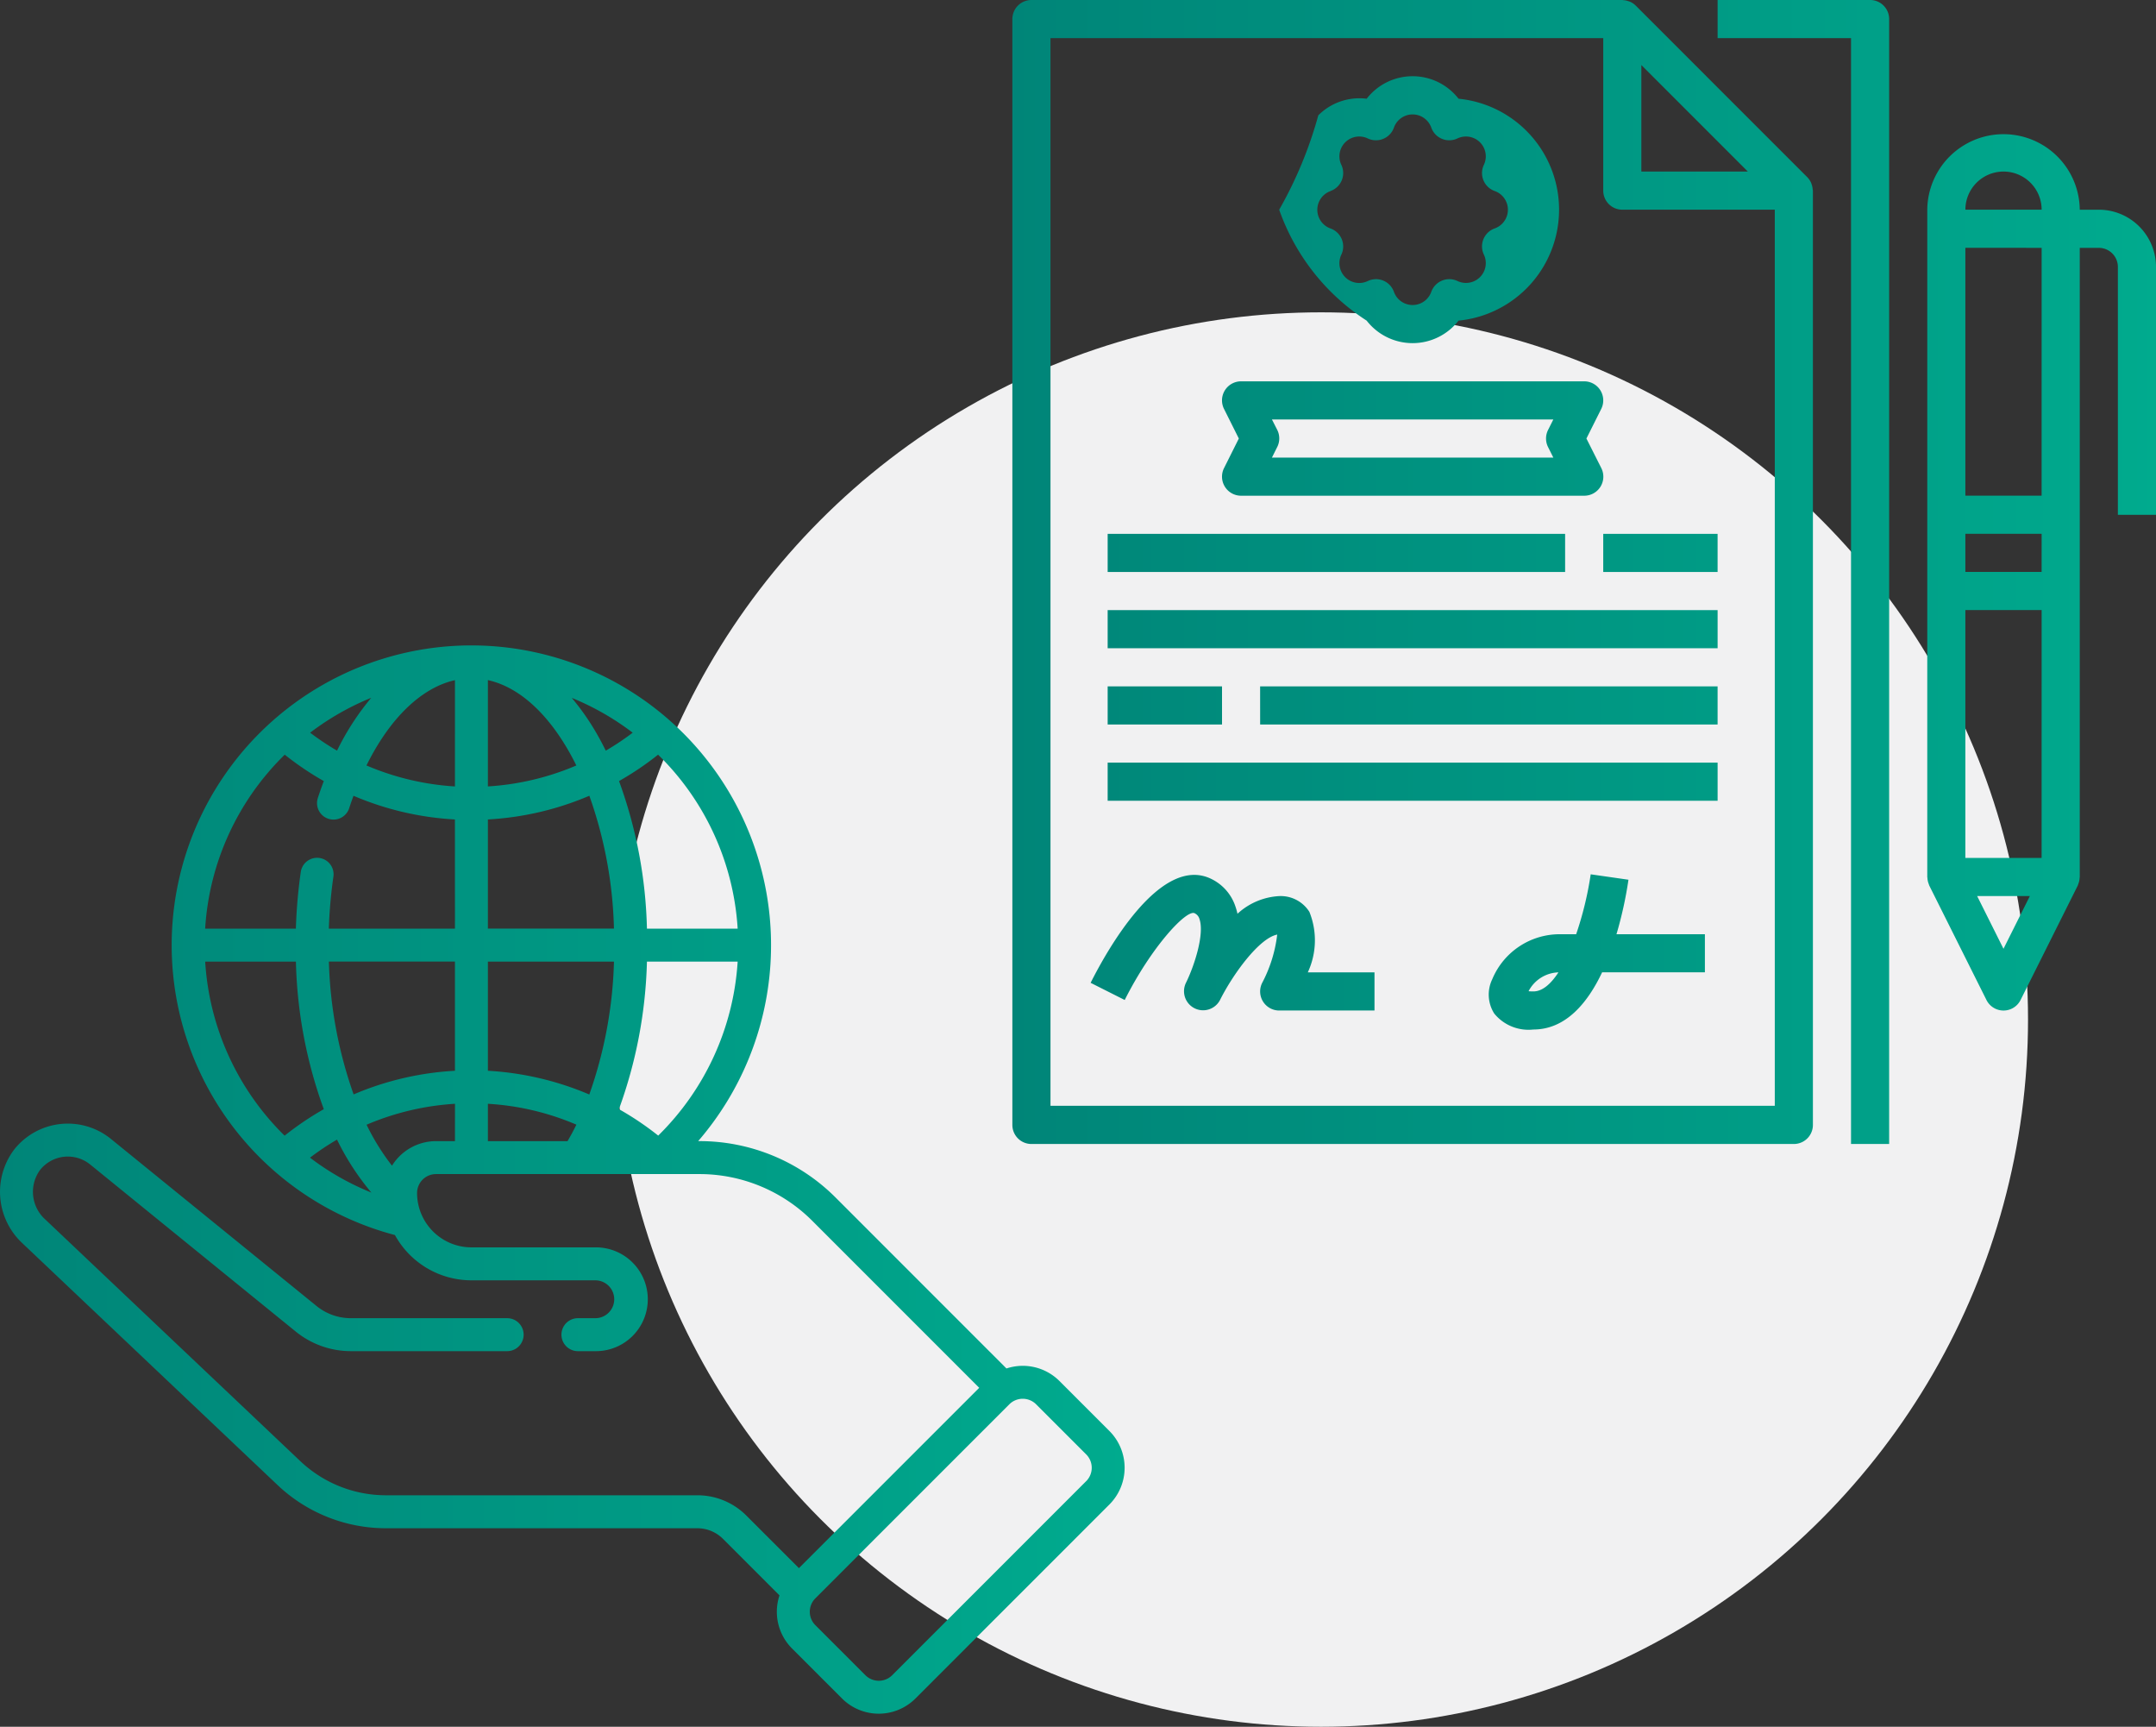<svg xmlns="http://www.w3.org/2000/svg" xmlns:xlink="http://www.w3.org/1999/xlink" width="298.68" height="239.149" viewBox="0 0 298.68 239.149"><rect x="0" y="0" width="298.68" height="239.149" fill="#333333" stroke="none"/><defs><linearGradient id="a" y1="0.5" x2="1" y2="0.5" gradientUnits="objectBoundingBox"><stop offset="0" stop-color="#008578"/><stop offset="0.75" stop-color="#00a088"/><stop offset="1" stop-color="#00ab8e"/></linearGradient></defs><g transform="translate(-149.185 -302.119)"><circle cx="97.946" cy="97.946" r="97.946" transform="translate(234.244 345.376)" fill="#f1f1f2"/><path d="M298.334,2963.207l-6.937-6.937a7.192,7.192,0,0,0-7.337-1.734L260.427,2930.9a26.636,26.636,0,0,0-18.956-7.851h-.118a41.517,41.517,0,1,0-42.011,13.009,12.1,12.1,0,0,0,10.594,6.271H227.1a2.622,2.622,0,0,1,0,5.245h-2.454a2.283,2.283,0,0,0,0,4.565H227.1a7.188,7.188,0,1,0,0-14.375H209.936a7.536,7.536,0,0,1-7.526-7.528,2.624,2.624,0,0,1,2.622-2.622h36.439a22.1,22.1,0,0,1,15.729,6.515l23.086,23.086-24.977,24.976-7.268-7.267a9.568,9.568,0,0,0-6.815-2.825H198.135a17.26,17.26,0,0,1-11.923-4.751l-35.293-33.434a5.141,5.141,0,0,1-.744-6.86,4.911,4.911,0,0,1,6.948-.767l28.485,23.145a12.134,12.134,0,0,0,7.625,2.707h21.609a2.283,2.283,0,1,0,0-4.565H193.233a7.552,7.552,0,0,1-4.746-1.685L160,2922.748a9.476,9.476,0,0,0-13.4,1.462,9.726,9.726,0,0,0,1.173,13.02l35.292,33.435a21.815,21.815,0,0,0,15.063,6h43.091a5.038,5.038,0,0,1,3.588,1.487l7.811,7.811a7.192,7.192,0,0,0,1.729,7.347l6.938,6.937a7.194,7.194,0,0,0,10.164,0l26.878-26.877A7.2,7.2,0,0,0,298.334,2963.207ZM196.061,2861.651a35.809,35.809,0,0,0-4.739,7.32,36.667,36.667,0,0,1-3.726-2.488A37.056,37.056,0,0,1,196.061,2861.651Zm-23,36.535h12.564a63.874,63.874,0,0,0,3.862,20.44,41.71,41.71,0,0,0-5.429,3.67A36.932,36.932,0,0,1,173.057,2898.186Zm14.517,27.154a37.093,37.093,0,0,1,3.741-2.5,35.5,35.5,0,0,0,4.76,7.337A36.728,36.728,0,0,1,187.574,2925.34Zm20.08-2.288h-2.622a7.187,7.187,0,0,0-6.1,3.4,31.875,31.875,0,0,1-3.522-5.673,36.9,36.9,0,0,1,12.249-2.9Zm0-9.745a41.476,41.476,0,0,0-14.038,3.274,60.017,60.017,0,0,1-3.427-18.4h17.465Zm0-19.686H190.186a65.567,65.567,0,0,1,.633-7.2,2.282,2.282,0,1,0-4.518-.653,70.44,70.44,0,0,0-.682,7.853H173.052a36.846,36.846,0,0,1,11.025-24.092,41.51,41.51,0,0,0,5.413,3.656q-.441,1.162-.838,2.377a2.283,2.283,0,0,0,4.341,1.414c.194-.6.4-1.182.61-1.755a41.487,41.487,0,0,0,14.051,3.28Zm0-19.692a36.915,36.915,0,0,1-12.258-2.906c3.221-6.525,7.589-10.763,12.258-11.816Zm39.169,19.692H234.254a63.668,63.668,0,0,0-3.867-20.438,41.5,41.5,0,0,0,5.411-3.654A36.848,36.848,0,0,1,246.823,2893.621Zm-14.545-27.138a36.993,36.993,0,0,1-3.729,2.491c-.327-.66-.662-1.309-1.015-1.937a34.136,34.136,0,0,0-3.7-5.377A36.941,36.941,0,0,1,232.278,2866.483ZM212.22,2859.2c4.2.934,8.159,4.429,11.335,10.076.319.568.622,1.153.918,1.75a36.919,36.919,0,0,1-12.253,2.9Zm0,19.3a41.483,41.483,0,0,0,14.056-3.282,59.186,59.186,0,0,1,3.41,18.4H212.22Zm11.035,44.551H212.22v-5.17a36.533,36.533,0,0,1,12.261,2.889Q223.9,2921.953,223.255,2923.052Zm3.013-6.458a41.715,41.715,0,0,0-14.048-3.287v-15.121h17.468A59.843,59.843,0,0,1,226.268,2916.594Zm4.107,2.029a64.337,64.337,0,0,0,3.88-20.437h12.567a37,37,0,0,1-11.007,24.1A41.244,41.244,0,0,0,230.375,2918.623Zm64.73,51.521-26.876,26.878a2.628,2.628,0,0,1-3.71,0l-6.936-6.937a2.623,2.623,0,0,1,0-3.709L284.46,2959.5a2.625,2.625,0,0,1,3.709,0l6.936,6.936A2.623,2.623,0,0,1,295.105,2970.144Z" transform="translate(4.554 -2462.89)" fill="url(#a)"/><path d="M406.343,2767.243v155.793h-5.281V2769.883H382.578V2764.6H403.7A2.641,2.641,0,0,1,406.343,2767.243Zm-10.594,23.6c0,.055.032.1.032.161V2920.4a2.641,2.641,0,0,1-2.641,2.641H287.518a2.641,2.641,0,0,1-2.64-2.641V2767.243a2.641,2.641,0,0,1,2.64-2.641h81.857c.061,0,.114.03.161.023a2.636,2.636,0,0,1,.674.136c.085.028.166.05.248.086a2.621,2.621,0,0,1,.774.529L395,2789.141a2.607,2.607,0,0,1,.527.774c.038.082.058.161.088.246A2.63,2.63,0,0,1,395.749,2790.847Zm-23.733-2.48h14.75l-14.75-14.75Zm18.484,5.281H369.375a2.64,2.64,0,0,1-2.64-2.64v-21.125H290.159v147.872H390.5Zm52.811,7.922V2835.9H438.03V2801.57a2.641,2.641,0,0,0-2.641-2.64h-2.64v87.138c0,.035-.018.063-.018.095a2.679,2.679,0,0,1-.164.814c-.025.058-.045.142-.061.174s-.019.065-.035.1l-7.921,15.844a2.641,2.641,0,0,1-4.727,0l-7.921-15.844c-.016-.031-.011-.038-.035-.1s-.037-.116-.061-.174a2.655,2.655,0,0,1-.164-.811c0-.035-.018-.063-.018-.1v-92.42a10.563,10.563,0,0,1,21.125,0h2.64A7.922,7.922,0,0,1,443.311,2801.57Zm-17.476,87.138h-7.3l3.648,7.3Zm1.633-39.608H416.9v34.327h10.563Zm0-10.562H416.9v5.281h10.563Zm0-39.608H416.9v34.327h10.563Zm0-5.282a5.281,5.281,0,0,0-10.563,0Zm-105.623,0a56.754,56.754,0,0,0,5.416-13.07,8.057,8.057,0,0,1,6.7-2.3,8.057,8.057,0,0,1,12.728,0,15.442,15.442,0,0,1,0,30.735,8.057,8.057,0,0,1-12.728,0,30.179,30.179,0,0,1-12.12-15.368Zm5.28.011a2.75,2.75,0,0,0,1.828,2.59,2.641,2.641,0,0,1,1.5,3.623,2.746,2.746,0,0,0,3.659,3.66,2.68,2.68,0,0,1,1.136-.264,2.642,2.642,0,0,1,2.49,1.756,2.746,2.746,0,0,0,5.175,0,2.648,2.648,0,0,1,3.625-1.5,2.746,2.746,0,0,0,3.66-3.659,2.639,2.639,0,0,1,1.5-3.623,2.749,2.749,0,0,0,0-5.181,2.639,2.639,0,0,1-1.5-3.623,2.746,2.746,0,0,0-3.66-3.659,2.642,2.642,0,0,1-3.625-1.5,2.746,2.746,0,0,0-5.175,0,2.642,2.642,0,0,1-3.626,1.5,2.746,2.746,0,0,0-3.659,3.659,2.641,2.641,0,0,1-1.5,3.623v.011A2.749,2.749,0,0,0,327.125,2793.659ZM314.2,2829.436l2.051-4.1-2.051-4.1a2.64,2.64,0,0,1,2.363-3.821h47.53a2.64,2.64,0,0,1,2.364,3.821l-2.052,4.1,2.064,4.1a2.64,2.64,0,0,1-2.376,3.821h-47.53a2.641,2.641,0,0,1-2.363-3.821Zm7.367-2.921-.731,1.461h38.985l-.732-1.461a2.641,2.641,0,0,1,0-2.36l.732-1.46H320.837l.744,1.46A2.641,2.641,0,0,1,321.568,2826.515Zm-7.644,33.147H298.08v5.281h15.844Zm5.281,5.281h63.373v-5.281H319.2Zm47.53-21.124h15.843v-5.281H366.735Zm-5.281-5.281H298.08v5.281h63.374Zm-63.374,36.968h84.5v-5.281h-84.5Zm84.5-26.406h-84.5v5.281h84.5Zm-56.553,41.79a4.7,4.7,0,0,0-4.18-2.182,9.266,9.266,0,0,0-5.782,2.445,8.319,8.319,0,0,0-.265-.95,6.524,6.524,0,0,0-3.356-3.871c-7.08-3.469-14.589,10.137-16.722,14.388l4.721,2.377c3.737-7.431,8.564-12.559,9.683-12.017a1.258,1.258,0,0,1,.678.818c.7,2.052-.681,6.4-1.885,8.841a2.642,2.642,0,0,0,4.729,2.356c1.817-3.623,5.438-8.572,7.922-9.058a19.153,19.153,0,0,1-2.089,6.7,2.641,2.641,0,0,0,2.366,3.818h13.2v-5.281h-9.242A10.515,10.515,0,0,0,326.025,2890.89Zm42.542,3.1h12.25v5.273H366.581c-2.028,4.278-5.067,7.922-9.529,7.922a6.123,6.123,0,0,1-5.413-2.205,4.891,4.891,0,0,1-.281-4.754,10.117,10.117,0,0,1,9.481-6.236h2.144a46.951,46.951,0,0,0,2.016-8.3l5.23.751A54.689,54.689,0,0,1,368.567,2893.99Zm-8.04,5.281a4.827,4.827,0,0,0-4.138,2.611,6.327,6.327,0,0,0,.663.029C358.3,2901.911,359.476,2900.886,360.527,2899.271Z" transform="translate(4.554 -2462.483)" fill="url(#a)"/></g></svg>